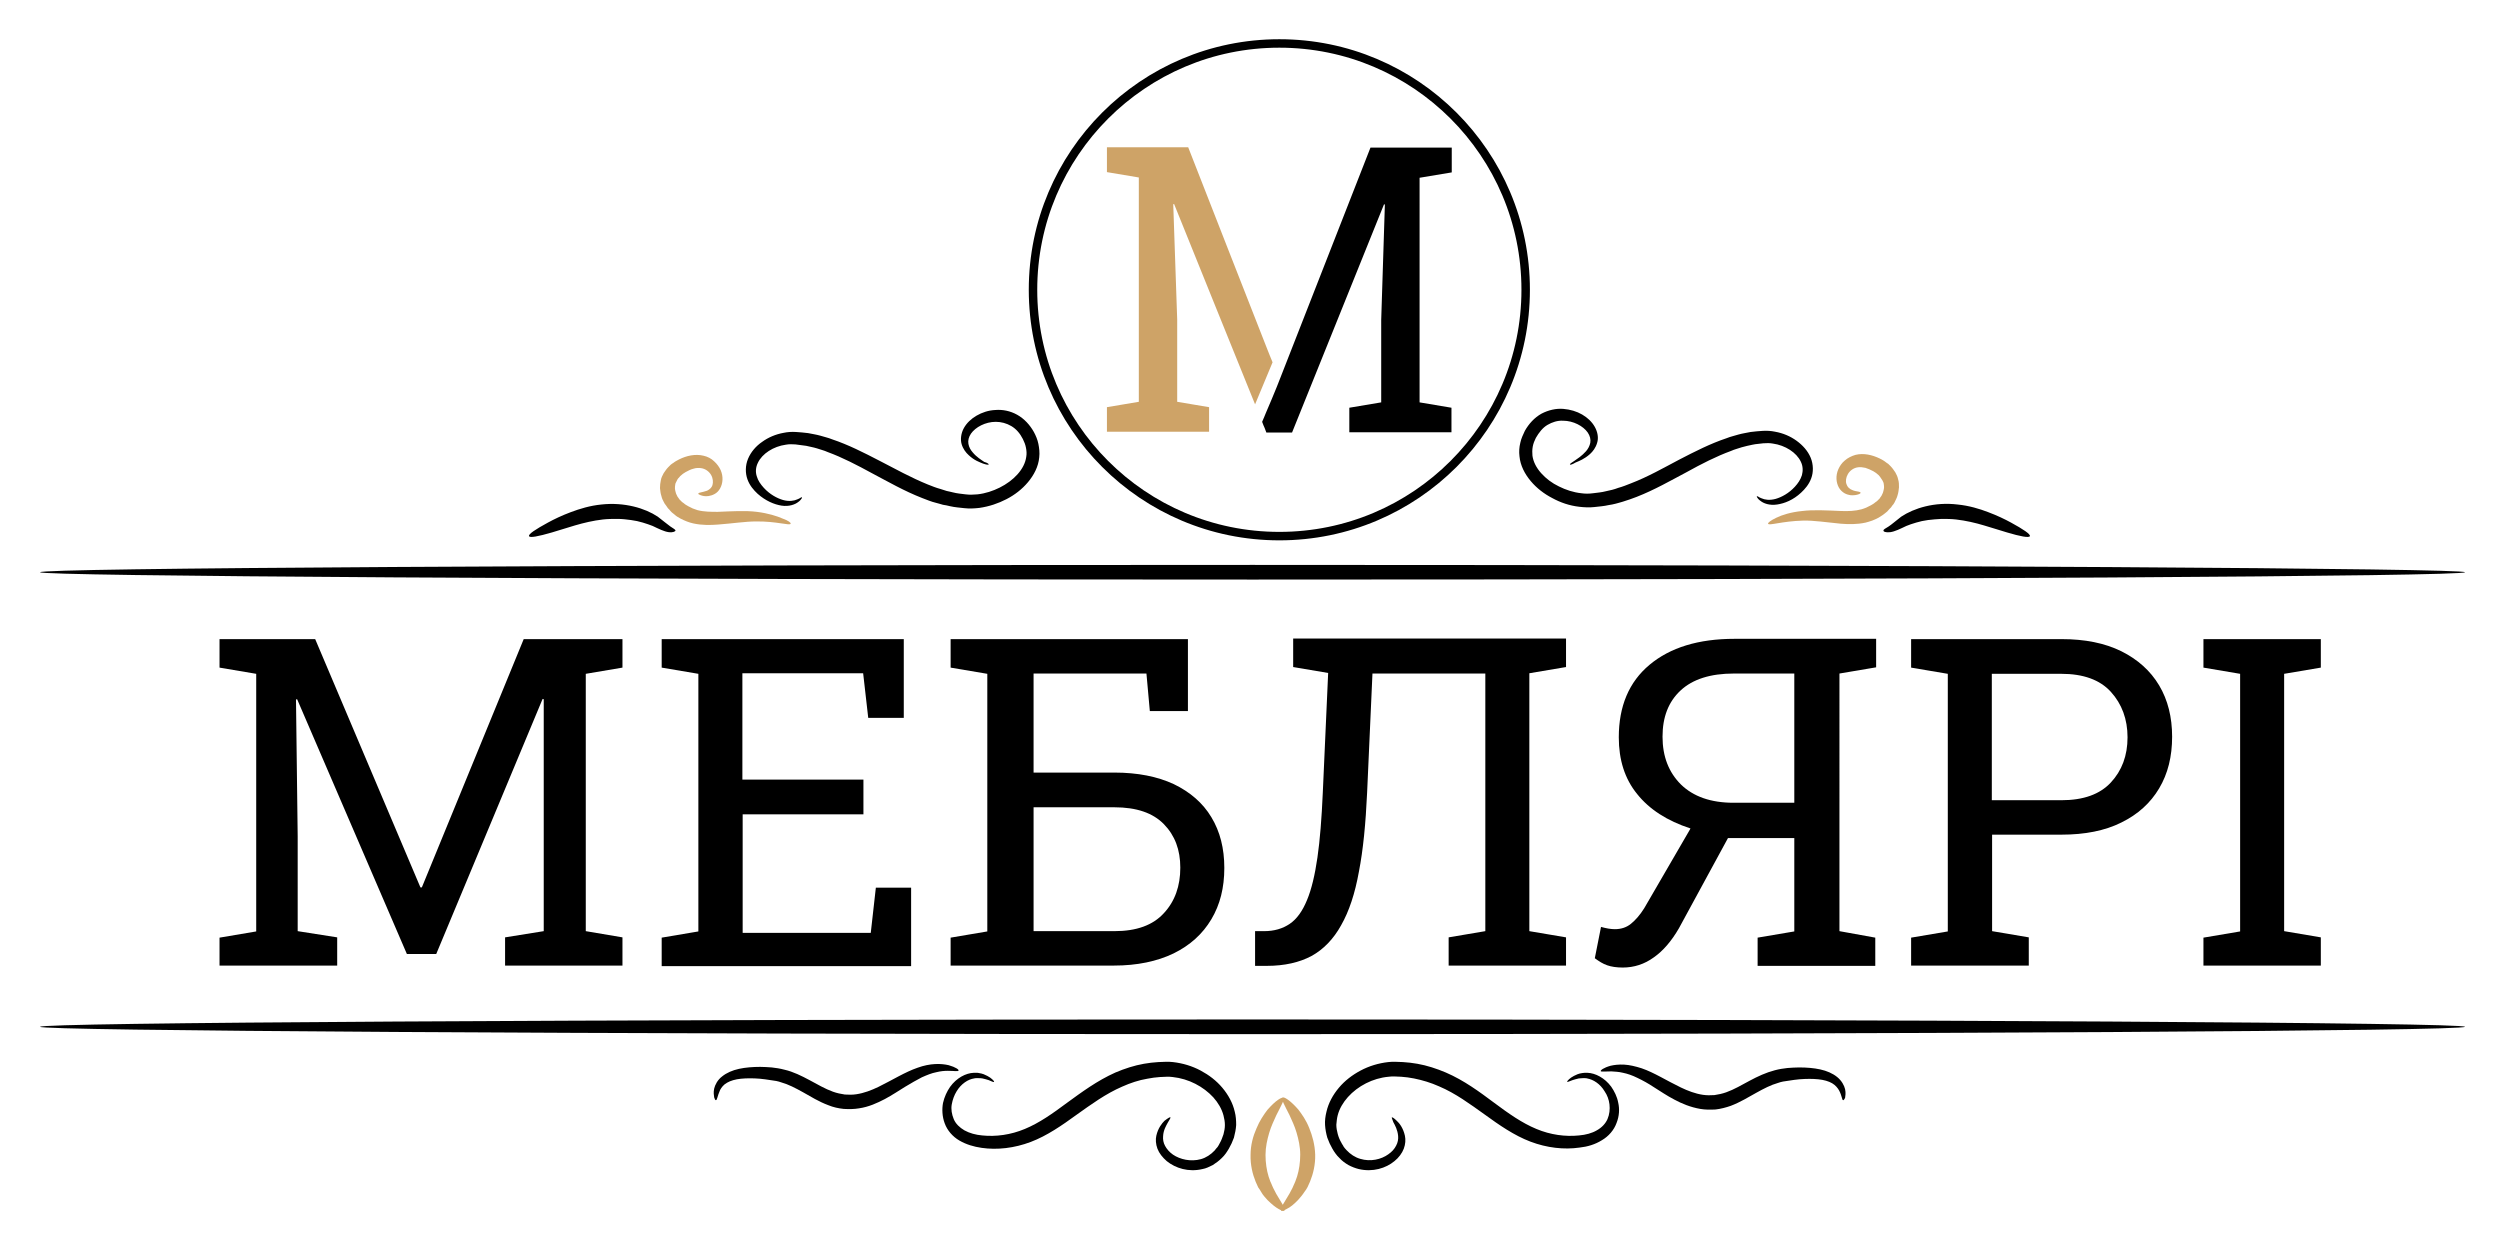 <?xml version="1.0" encoding="utf-8"?>
<!-- Generator: Adobe Illustrator 22.0.1, SVG Export Plug-In . SVG Version: 6.00 Build 0)  -->
<svg version="1.1" xmlns="http://www.w3.org/2000/svg" xmlns:xlink="http://www.w3.org/1999/xlink" x="0px" y="0px"
	 viewBox="0 0 886 443.5" style="enable-background:new 0 0 886 443.5;" xml:space="preserve">
<style type="text/css">
	.st0{fill:#CEA367;}
	.st1{fill:none;stroke:#000000;stroke-width:3;stroke-miterlimit:10;}
</style>
<g id="Слой_3">
	<g>
		<path d="M77.8,342.3v-10l13-2.2v-91.3l-13-2.2v-10.1h13h20.9l37.3,88h0.5l36.1-88h35v10.1l-13,2.2V330l13,2.2v10H179v-10l13.7-2.2
			v-33.6v-48.6l-0.4-0.1l-37.7,90.4h-10.4l-38.9-90.3l-0.4,0.1l0.6,48.5V330l14,2.2v10H77.8z"/>
		<path d="M234.5,342.3v-10l13-2.2v-91.3l-13-2.2v-10.1h85.8v27.9h-12.6l-1.8-15.8h-42.8v37.7H306v12.3h-42.8v42h45.4l1.8-16h12.5
			v27.8H234.5z"/>
		<path d="M336.9,342.3v-10l13-2.2v-91.3l-13-2.2v-10.1h84.1V252h-13.5l-1.2-13.3h-40v35.1h28.6c8.3,0,15.3,1.4,21.1,4.1
			c5.8,2.8,10.3,6.7,13.3,11.7c3.1,5.1,4.6,11.1,4.6,18c0,7-1.5,13-4.6,18.2c-3.1,5.2-7.5,9.2-13.4,12.1c-5.8,2.8-12.9,4.3-21.1,4.3
			H336.9z M366.3,330h28.6c7.9,0,13.7-2.1,17.6-6.4c3.9-4.2,5.8-9.6,5.8-16.1c0-6.3-1.9-11.4-5.8-15.4c-3.9-4-9.7-6-17.6-6h-28.6
			V330z"/>
		<path d="M444.8,342.3V330h3.2c3.6,0,6.6-0.9,9.1-2.6c2.5-1.7,4.5-4.5,6.1-8.4c1.6-3.8,2.8-8.9,3.7-15.1c0.9-6.2,1.5-13.9,1.9-23
			l1.9-42.4l-12.4-2.1v-10.1H555v10.1l-13,2.2V330l13,2.2v10h-41.6v-10l13-2.2v-91.3h-40l-1.9,42.3c-0.5,10.9-1.4,20.2-2.9,27.9
			c-1.4,7.8-3.5,14.1-6.3,19c-2.7,4.9-6.3,8.6-10.5,10.9c-4.3,2.3-9.6,3.5-15.8,3.5H444.8z"/>
		<path d="M664.6,332.3v10h-41.7v-10l13-2.2v-33.1h-23.5L595,329c-2.6,4.5-5.6,8-8.9,10.3c-3.3,2.4-7,3.6-11,3.6
			c-2.2,0-4.1-0.3-5.5-0.8c-1.5-0.5-2.9-1.4-4.4-2.5l2.2-11.1c1.8,0.5,3.4,0.8,4.9,0.8c2.2,0,4.1-0.6,5.7-1.9
			c1.6-1.3,3.2-3.1,4.7-5.5l16.2-27.9l0.2-0.4c-8.3-2.7-14.6-6.8-18.9-12.2c-4.4-5.4-6.5-12.1-6.5-20.1c0-11,3.6-19.6,10.9-25.7
			s17.3-9.2,30.1-9.2h50.2v10.1l-13,2.2V330L664.6,332.3z M614.5,238.7c-8.3,0-14.6,2-18.9,6c-4.3,4-6.4,9.4-6.4,16.4
			c0,7,2.2,12.6,6.5,16.9c4.4,4.3,10.6,6.5,18.7,6.5h21.5v-45.8H614.5z"/>
		<path d="M677.3,342.3v-10l13-2.2v-91.3l-13-2.2v-10.1h13h40.3c8.3,0,15.3,1.4,21.2,4.3c5.8,2.9,10.3,6.9,13.4,12.1
			c3.1,5.2,4.6,11.3,4.6,18.2c0,7-1.5,13.1-4.6,18.3c-3.1,5.2-7.5,9.2-13.4,12.1c-5.8,2.9-12.9,4.3-21.2,4.3h-24.6V330l13,2.2v10
			H677.3z M705.9,283.6h24.6c7.9,0,13.7-2.1,17.6-6.3c3.9-4.2,5.9-9.5,5.9-16c0-6.4-2-11.8-5.9-16.1s-9.8-6.4-17.6-6.4h-24.6V283.6z
			"/>
		<path d="M780.9,342.3v-10l13-2.2v-91.3l-13-2.2v-10.1h41.6v10.1l-13,2.2V330l13,2.2v10H780.9z"/>
	</g>
</g>
<g id="Слой_2">
	<g>
		<g>
			<g>
				<g>
					<path d="M873.6,202.8c0,1.5-192.4,2.6-429.7,2.6s-429.7-1.2-429.7-2.6c0-1.5,192.4-2.6,429.7-2.6S873.6,201.4,873.6,202.8z"/>
				</g>
			</g>
		</g>
		<g>
			<g>
				<g>
					<path class="st0" d="M280.2,185.6c-0.3,0.8-4.9-0.9-12.3-0.8c-3.7,0-8.1,0.7-13.4,1.1c-2.6,0.2-5.6,0.3-8.8-0.4
						c-0.8-0.2-1.6-0.4-2.3-0.7c-0.7-0.3-1.5-0.6-2.2-1c-0.7-0.4-1.5-0.8-2.1-1.4l-1-0.8c-0.3-0.3-0.6-0.6-0.9-1l-0.5-0.5
						c-0.1-0.2-0.3-0.4-0.4-0.6c-0.3-0.4-0.5-0.7-0.8-1.1c-0.4-0.8-0.9-1.6-1.1-2.6c-0.3-0.9-0.4-1.8-0.5-2.8c0-1,0.1-1.9,0.3-2.8
						c0.1-0.5,0.2-0.9,0.4-1.3c0.2-0.4,0.4-0.8,0.6-1.2c0.5-0.7,1-1.5,1.6-2.1c0.3-0.3,0.6-0.6,0.9-0.9c0.3-0.2,0.6-0.5,1-0.7
						c0.6-0.5,1.3-0.8,2-1.2c2.6-1.3,5.7-2,8.6-1.3c1.4,0.3,2.8,1,3.8,2c1,0.9,1.8,2,2.3,3.1c1,2.3,0.8,4.7-0.2,6.5
						c-0.5,0.9-1.2,1.6-2,2c-0.7,0.4-1.5,0.6-2.1,0.7c-1.3,0.2-2.2-0.1-2.8-0.3c-0.6-0.2-0.9-0.4-0.8-0.6c0-0.2,0.4-0.3,0.9-0.4
						c0.5-0.1,1.3-0.3,2.2-0.6c0.8-0.4,1.6-1,1.9-2c0.3-1,0.2-2.4-0.5-3.6c-0.7-1.2-2-2.2-3.6-2.4c-0.8-0.1-1.7-0.1-2.6,0.2
						c-0.9,0.2-1.9,0.7-2.8,1.2c-0.4,0.3-0.9,0.5-1.3,0.9l-0.6,0.5c-0.2,0.2-0.3,0.4-0.5,0.6c-0.4,0.3-0.6,0.8-0.8,1.2
						c-0.1,0.2-0.2,0.4-0.3,0.6c-0.1,0.2-0.2,0.4-0.2,0.7c-0.1,0.4-0.1,0.9-0.1,1.4c0.1,0.5,0.1,0.9,0.3,1.4
						c0.1,0.5,0.4,0.9,0.6,1.4l0.5,0.7c0.1,0.1,0.2,0.2,0.2,0.3l0.3,0.3l0.6,0.6l0.7,0.5c0.4,0.4,1,0.7,1.5,1
						c0.5,0.3,1.1,0.5,1.6,0.8c0.6,0.2,1.1,0.4,1.7,0.6c2.3,0.6,4.8,0.6,7.2,0.6c4.9-0.2,9.8-0.5,13.8,0c4,0.5,7.2,1.5,9.2,2.4
						C279.4,184.5,280.4,185.3,280.2,185.6z"/>
				</g>
			</g>
		</g>
		<g>
			<g>
				<g>
					<path d="M350.4,164.6c-0.1,0.2-0.8,0.1-2-0.3c-1.2-0.5-3.1-1.1-5.1-3c-1-0.9-2-2.2-2.5-3.9c-0.5-1.7-0.2-3.9,0.8-5.7
						c1-1.8,2.6-3.3,4.5-4.4c1.9-1.1,4.2-1.9,6.7-2c2.5-0.2,5.2,0.3,7.7,1.7c2.5,1.4,4.5,3.6,5.9,6.1c0.7,1.3,1.3,2.7,1.6,4.2
						c0.3,1.5,0.5,3.1,0.3,4.8c-0.3,3.3-1.9,6.3-4,8.8c-2.1,2.5-4.7,4.5-7.6,6c-2.9,1.5-6.1,2.6-9.6,3.1c-1.7,0.2-3.6,0.3-5.3,0.1
						c-1.7-0.2-3.4-0.3-5.1-0.7c-0.8-0.2-1.7-0.4-2.5-0.5c-0.8-0.2-1.6-0.5-2.5-0.7c-1.7-0.4-3.3-1.1-4.9-1.7
						c-6.4-2.5-12.1-5.8-17.6-8.7c-5.5-3-10.7-5.7-15.9-7.6c-0.6-0.3-1.3-0.5-1.9-0.7c-0.6-0.2-1.3-0.4-1.9-0.6
						c-1.3-0.4-2.6-0.6-3.8-0.9c-1.3-0.2-2.5-0.3-3.8-0.5c-1.2-0.1-2.3-0.1-3.4,0.1c-4.4,0.6-8.4,3.2-9.9,6.4
						c-0.8,1.6-0.9,3.3-0.4,4.8c0.4,1.5,1.4,2.9,2.5,4.1c2.1,2.3,4.7,3.7,6.8,4.3c2.1,0.6,3.9,0.3,5-0.2c0.3-0.1,0.5-0.2,0.7-0.3
						c0.2-0.1,0.4-0.2,0.5-0.3c0.3-0.2,0.5-0.2,0.5-0.1c0.1,0.1,0,0.2-0.2,0.5c-0.1,0.1-0.2,0.3-0.4,0.5c-0.2,0.2-0.4,0.4-0.7,0.6
						c-1.1,0.9-3.3,1.7-5.9,1.3c-2.6-0.4-5.7-1.7-8.5-4.2c-1.4-1.3-2.8-2.9-3.6-5.1c-0.8-2.2-0.8-4.9,0.2-7.3c1-2.4,2.8-4.5,5-6
						c2.2-1.6,4.8-2.7,7.6-3.2c1.4-0.3,2.9-0.4,4.4-0.3c1.4,0.1,2.8,0.2,4.3,0.4c1.4,0.3,2.9,0.5,4.3,0.9c0.7,0.2,1.4,0.4,2.1,0.6
						c0.7,0.2,1.4,0.4,2.1,0.7c5.7,1.9,11.2,4.7,16.8,7.6c5.6,2.9,11.2,6,17.1,8.4c1.5,0.6,3,1.2,4.5,1.6c0.7,0.2,1.5,0.5,2.2,0.7
						c0.8,0.2,1.5,0.3,2.2,0.5c1.5,0.4,3,0.5,4.5,0.7c1.5,0.2,2.8,0.1,4.2,0c2.8-0.3,5.5-1.2,7.9-2.4c2.4-1.2,4.6-2.8,6.3-4.7
						c1.7-1.9,2.8-4,3.1-6.2c0.2-1.1,0.1-2.2-0.1-3.2c-0.2-1.1-0.6-2.1-1.1-3.1c-1-2-2.4-3.6-4.1-4.6c-1.7-1-3.6-1.5-5.5-1.5
						c-3.7,0-7.2,1.9-8.8,4.2c-0.8,1.2-1.1,2.4-0.9,3.6c0.2,1.2,0.8,2.2,1.5,3c1.4,1.7,3.1,2.7,4.1,3.4
						C350,164,350.5,164.5,350.4,164.6z"/>
				</g>
			</g>
		</g>
		<g>
			<g>
				<g>
					<path d="M414.8,396c0.1,0.1-0.2,0.7-0.9,1.8c-0.6,1.1-1.6,2.7-1.7,4.9c-0.1,1.1,0.1,2.3,0.7,3.4c0.6,1.1,1.5,2.2,2.8,3.1
						c2.5,1.7,6.3,2.6,9.9,1.6c1.8-0.5,3.5-1.6,4.9-3.1c0.3-0.4,0.6-0.8,1-1.2c0.3-0.5,0.6-0.9,0.8-1.4c0.6-1,0.9-2,1.3-3.1
						c0.3-1.1,0.5-2.2,0.5-3.3c0-1.1-0.2-2.3-0.5-3.4c-0.6-2.3-1.9-4.5-3.6-6.4c-3.5-3.8-8.7-6.6-14.4-7.2l-1.1-0.1l-1.1,0
						c-0.7,0-1.5,0.1-2.3,0.1c-1.5,0.1-3,0.3-4.5,0.6c-3,0.5-6,1.5-8.9,2.8c-5.8,2.5-11,6.3-16.2,10c-5.1,3.7-10.4,7.4-16.2,9.6
						c-5.8,2.2-11.9,2.9-17.4,2.1c-2.8-0.4-5.5-1.2-7.9-2.6c-2.4-1.4-4.3-3.6-5.2-6.1c-0.9-2.4-1-5-0.6-7.2c0.5-2.2,1.4-4.1,2.5-5.7
						c2.3-3.2,5.6-4.9,8.4-5c0.3,0,0.7,0,1,0c0.3,0,0.6,0,0.9,0.1c0.6,0.1,1.1,0.2,1.6,0.4c0.5,0.2,0.9,0.4,1.3,0.6
						c0.4,0.2,0.7,0.4,1,0.6c1.1,0.8,1.5,1.4,1.4,1.5c-0.1,0.2-0.8-0.1-1.9-0.6c-0.3-0.1-0.6-0.2-1-0.3c-0.4-0.1-0.8-0.2-1.2-0.3
						c-0.4-0.1-0.9-0.1-1.4-0.1c-0.2,0-0.5,0-0.8,0c-0.3,0-0.5,0-0.8,0.1c-2.1,0.3-4.6,1.9-6.2,4.6c-0.8,1.3-1.4,2.9-1.7,4.6
						c-0.3,1.7,0,3.5,0.7,5.2c0.7,1.7,2.1,3,3.8,4c1.8,1,4,1.6,6.3,1.8c4.8,0.5,10.1-0.2,15.1-2.3c5.1-2.1,9.9-5.5,15-9.3
						c5.1-3.7,10.6-7.8,17.1-10.7c3.3-1.4,6.7-2.5,10.1-3.1c1.7-0.3,3.4-0.5,5.1-0.6c0.9,0,1.7-0.1,2.6-0.1l1.3,0l1.3,0.1
						c3.5,0.4,6.8,1.4,9.8,3c3,1.6,5.6,3.6,7.7,6.1c2.1,2.5,3.7,5.4,4.4,8.5c0.4,1.5,0.5,3.1,0.5,4.7c-0.1,1.5-0.4,3-0.8,4.5
						c-0.5,1.4-1.1,2.7-1.8,3.9c-0.3,0.6-0.8,1.2-1.1,1.7c-0.4,0.6-0.9,1.1-1.4,1.6c-1,1-2.1,1.8-3.2,2.5c-1.2,0.6-2.4,1.2-3.6,1.4
						c-5,1.2-9.6-0.3-12.7-2.8c-1.5-1.3-2.7-2.8-3.3-4.4c-0.6-1.6-0.7-3.3-0.4-4.6c0.6-2.7,2-4.4,2.9-5.3
						C414,396.2,414.7,395.8,414.8,396z"/>
				</g>
			</g>
		</g>
		<g>
			<g>
				<g>
					<path class="st0" d="M455.2,429c-0.2,0.3-0.9,0.1-2-0.5c-1.1-0.6-2.5-1.7-4-3.2c-0.7-0.8-1.6-1.7-2.2-2.8
						c-0.3-0.6-0.7-1.1-1.1-1.7c-0.3-0.6-0.6-1.3-0.9-2c-1.1-2.7-1.9-6-1.8-9.5c0-3.5,0.9-6.7,2.1-9.4c1.1-2.7,2.6-4.9,3.9-6.6
						c1.4-1.6,2.7-2.8,3.7-3.5c1-0.7,1.7-0.9,1.9-0.7c0.3,0.2,0.1,1-0.4,2c-0.5,1-1.2,2.5-2.1,4.2c-0.8,1.8-1.8,3.8-2.5,6.2
						c-0.7,2.4-1.3,5-1.3,7.8c0,2.8,0.4,5.4,1.1,7.7c0.2,0.6,0.4,1.1,0.6,1.7c0.2,0.5,0.5,1,0.7,1.6c0.4,1,1,1.9,1.4,2.8
						c1,1.6,1.8,3,2.4,4C455.2,428,455.4,428.7,455.2,429z"/>
				</g>
			</g>
		</g>
		<g>
			<g>
				<g>
					<path class="st0" d="M454,429c-0.2-0.3,0-1,0.6-2c0.6-1,1.4-2.3,2.4-4c0.4-0.9,1-1.7,1.4-2.8c0.2-0.5,0.5-1,0.7-1.6
						c0.2-0.5,0.4-1.1,0.6-1.7c0.7-2.3,1.1-4.9,1.1-7.7c0-2.8-0.6-5.4-1.3-7.8c-0.7-2.4-1.7-4.4-2.5-6.2c-0.9-1.7-1.6-3.2-2.1-4.2
						c-0.5-1.1-0.6-1.8-0.4-2c0.3-0.2,0.9,0,1.9,0.7c1,0.7,2.3,1.9,3.7,3.5c1.3,1.7,2.8,3.8,3.9,6.6c1.1,2.7,2,5.9,2.1,9.4
						c0.1,3.5-0.7,6.8-1.8,9.5c-0.3,0.7-0.6,1.3-0.9,2c-0.3,0.6-0.7,1.2-1.1,1.7c-0.7,1.1-1.5,2-2.2,2.8c-1.5,1.6-2.9,2.7-4,3.2
						C454.9,429.1,454.2,429.3,454,429z"/>
				</g>
			</g>
		</g>
		<g>
			<g>
				<g>
					<path d="M187.5,190c-0.3-0.7,2.3-2.4,6.7-4.8c2.2-1.2,4.9-2.5,8.1-3.7c3.2-1.2,6.8-2.3,10.8-2.7c8.2-0.9,15.5,1.3,20,4.3
						c2.1,1.6,3.5,2.8,4.5,3.5c1,0.7,1.7,1,1.8,1.4c0,0.3-0.8,0.8-2.4,0.6c-1.6-0.2-3.6-1.2-5.7-2.2c-1-0.4-2.2-0.8-3.5-1.2
						c-1.3-0.4-2.7-0.7-4.2-0.9c-1.5-0.2-3.1-0.4-4.8-0.4c-1.6,0-3.3,0-5.1,0.2c-3.5,0.4-6.8,1.2-9.9,2.1c-3,0.9-5.8,1.8-8.2,2.5
						C190.8,190.1,187.7,190.7,187.5,190z"/>
				</g>
			</g>
		</g>
		<g>
			<g>
				<g>
					<path class="st0" d="M626.6,185.6c-0.1-0.3,0.8-1.1,2.9-2.1c2-1,5.2-2,9.2-2.4c4-0.5,8.9-0.2,13.8,0c2.5,0.1,5,0,7.2-0.6
						c0.5-0.2,1.1-0.3,1.7-0.6c0.5-0.3,1.1-0.5,1.6-0.8c0.5-0.3,1.1-0.6,1.5-1l0.7-0.5l0.6-0.6l0.3-0.3c0.1-0.1,0.2-0.2,0.2-0.3
						l0.5-0.7c0.2-0.5,0.5-0.9,0.6-1.4c0.2-0.5,0.2-1,0.3-1.4c0-0.5,0-0.9-0.1-1.4c0-0.2-0.1-0.5-0.2-0.7c-0.1-0.2-0.2-0.4-0.3-0.6
						c-0.3-0.4-0.5-0.8-0.8-1.2c-0.2-0.2-0.3-0.4-0.5-0.6l-0.6-0.5c-0.4-0.4-0.9-0.6-1.3-0.9c-0.9-0.5-1.9-0.9-2.8-1.2
						c-0.9-0.2-1.8-0.3-2.6-0.2c-1.6,0.2-2.9,1.2-3.6,2.4c-0.7,1.2-0.9,2.6-0.5,3.6c0.3,1,1.1,1.7,1.9,2c0.8,0.4,1.6,0.5,2.2,0.6
						c0.6,0.1,0.9,0.3,0.9,0.4c0,0.2-0.2,0.4-0.8,0.6c-0.6,0.2-1.5,0.4-2.8,0.3c-0.6-0.1-1.4-0.3-2.1-0.7c-0.7-0.4-1.5-1.1-2-2
						c-1-1.8-1.2-4.2-0.2-6.5c0.5-1.1,1.2-2.2,2.3-3.1c1-0.9,2.4-1.6,3.8-2c2.9-0.7,5.9,0,8.6,1.3c0.7,0.4,1.4,0.7,2,1.2
						c0.3,0.2,0.6,0.5,1,0.7c0.3,0.3,0.6,0.6,0.9,0.9c0.6,0.6,1.1,1.4,1.6,2.1c0.2,0.4,0.4,0.8,0.6,1.2c0.2,0.4,0.3,0.9,0.4,1.3
						c0.3,0.9,0.3,1.8,0.3,2.8c-0.1,0.9-0.2,1.9-0.5,2.8c-0.2,0.9-0.7,1.7-1.1,2.6c-0.2,0.4-0.5,0.8-0.8,1.1
						c-0.1,0.2-0.3,0.4-0.4,0.6l-0.5,0.5c-0.3,0.3-0.6,0.7-0.9,1l-1,0.8c-0.7,0.6-1.4,0.9-2.1,1.4c-0.7,0.4-1.5,0.7-2.2,1
						c-0.8,0.3-1.6,0.5-2.3,0.7c-3.2,0.7-6.1,0.6-8.8,0.4c-5.3-0.5-9.6-1.2-13.4-1.1C631.5,184.7,626.9,186.4,626.6,185.6z"/>
				</g>
			</g>
		</g>
		<g>
			<g>
				<g>
					<path d="M556.4,164.6c-0.1-0.2,0.5-0.6,1.6-1.3c1-0.7,2.6-1.7,4.1-3.4c0.7-0.8,1.3-1.9,1.5-3c0.2-1.2-0.1-2.4-0.9-3.6
						c-1.6-2.3-5.1-4.2-8.8-4.2c-1.9-0.1-3.8,0.5-5.5,1.5c-1.7,1-3,2.7-4.1,4.6c-0.5,1-0.9,2-1.1,3.1c-0.2,1.1-0.2,2.2-0.1,3.2
						c0.3,2.2,1.4,4.3,3.1,6.2c1.7,1.9,3.8,3.5,6.3,4.7c2.4,1.2,5.1,2.1,7.9,2.4c1.4,0.2,2.7,0.2,4.2,0c1.5-0.2,3-0.3,4.5-0.7
						c0.7-0.2,1.5-0.3,2.2-0.5c0.7-0.2,1.5-0.4,2.2-0.7c1.5-0.4,3-1,4.5-1.6c6-2.3,11.6-5.5,17.1-8.4c5.6-2.9,11.1-5.7,16.8-7.6
						c0.7-0.3,1.4-0.5,2.1-0.7c0.7-0.2,1.4-0.4,2.1-0.6c1.4-0.4,2.9-0.6,4.3-0.9c1.4-0.2,2.9-0.3,4.3-0.4c1.4-0.1,3,0,4.4,0.3
						c2.8,0.5,5.4,1.6,7.6,3.2c2.2,1.6,4,3.6,5,6c1,2.4,1,5.2,0.2,7.3c-0.8,2.2-2.2,3.8-3.6,5.1c-2.8,2.6-5.8,3.8-8.5,4.2
						c-2.7,0.4-4.8-0.4-5.9-1.3c-0.3-0.2-0.5-0.4-0.7-0.6c-0.2-0.2-0.3-0.4-0.4-0.5c-0.2-0.3-0.2-0.5-0.2-0.5c0.1-0.1,0.3,0,0.5,0.1
						c0.1,0.1,0.3,0.2,0.5,0.3c0.2,0.1,0.5,0.2,0.7,0.3c1.1,0.5,2.8,0.8,5,0.2c2.1-0.6,4.7-2,6.8-4.3c1.1-1.2,2-2.5,2.5-4.1
						c0.4-1.5,0.4-3.2-0.4-4.8c-1.5-3.2-5.5-5.8-9.9-6.4c-1.1-0.2-2.2-0.2-3.4-0.1c-1.2,0.2-2.5,0.2-3.8,0.5
						c-1.3,0.3-2.5,0.5-3.8,0.9c-0.6,0.2-1.3,0.4-1.9,0.6c-0.6,0.2-1.3,0.4-1.9,0.7c-5.2,1.9-10.5,4.6-15.9,7.6
						c-5.5,2.9-11.2,6.2-17.6,8.7c-1.6,0.6-3.2,1.2-4.9,1.7c-0.8,0.2-1.6,0.5-2.5,0.7c-0.8,0.2-1.7,0.4-2.5,0.5
						c-1.7,0.4-3.4,0.5-5.1,0.7c-1.7,0.2-3.6,0.1-5.3-0.1c-3.5-0.4-6.7-1.5-9.6-3.1c-2.9-1.5-5.5-3.5-7.6-6c-2.1-2.5-3.7-5.5-4-8.8
						c-0.2-1.6-0.1-3.2,0.3-4.8c0.3-1.5,1-2.9,1.6-4.2c1.4-2.5,3.4-4.7,5.9-6.1c2.5-1.3,5.2-1.9,7.7-1.7c2.5,0.2,4.8,0.9,6.7,2
						c1.9,1.1,3.5,2.6,4.5,4.4c1,1.8,1.4,3.9,0.8,5.7c-0.5,1.7-1.5,3-2.5,3.9c-2,1.8-3.9,2.5-5.1,3
						C557.1,164.7,556.4,164.8,556.4,164.6z"/>
				</g>
			</g>
		</g>
		<g>
			<g>
				<g>
					<path d="M493.3,396c0.1-0.1,0.7,0.2,1.7,1.2c1,0.9,2.3,2.6,2.9,5.3c0.3,1.4,0.2,3-0.4,4.6c-0.6,1.6-1.8,3.2-3.3,4.4
						c-3,2.5-7.7,4-12.7,2.8c-1.2-0.3-2.5-0.8-3.6-1.4c-1.2-0.7-2.3-1.5-3.2-2.5c-0.5-0.5-1-1-1.4-1.6c-0.4-0.6-0.8-1.1-1.1-1.7
						c-0.7-1.2-1.3-2.5-1.8-3.9c-0.4-1.4-0.7-2.9-0.8-4.5c-0.1-1.5,0.1-3.1,0.5-4.7c0.7-3.1,2.3-6,4.4-8.5c2.1-2.5,4.7-4.5,7.7-6.1
						c3-1.6,6.3-2.6,9.8-3l1.3-0.1l1.3,0c0.9,0,1.7,0.1,2.6,0.1c1.7,0.1,3.4,0.3,5.1,0.6c3.4,0.6,6.8,1.7,10.1,3.1
						c6.5,2.8,12,6.9,17.1,10.7c5.1,3.8,9.9,7.2,15,9.3c5,2.1,10.3,2.8,15.1,2.3c2.4-0.2,4.6-0.8,6.3-1.8c1.8-1,3.1-2.4,3.8-4
						c0.7-1.6,0.9-3.5,0.7-5.2c-0.2-1.7-0.8-3.3-1.7-4.6c-1.6-2.7-4-4.2-6.2-4.6c-0.3-0.1-0.5-0.1-0.8-0.1c-0.3,0-0.5,0-0.8,0
						c-0.5,0.1-1,0-1.4,0.1c-0.4,0.1-0.8,0.2-1.2,0.3c-0.4,0.1-0.7,0.2-1,0.3c-1.2,0.5-1.8,0.7-1.9,0.6c-0.1-0.1,0.3-0.7,1.4-1.5
						c0.3-0.2,0.6-0.4,1-0.6c0.4-0.2,0.8-0.4,1.3-0.6c0.5-0.2,1-0.3,1.6-0.4c0.3,0,0.6-0.1,0.9-0.1c0.3,0,0.7,0,1,0
						c2.8,0.1,6.1,1.8,8.4,4.9c1.1,1.6,2.1,3.5,2.5,5.7c0.5,2.2,0.4,4.7-0.6,7.2c-0.9,2.5-2.8,4.7-5.2,6.1c-2.4,1.5-5.1,2.3-7.9,2.6
						c-5.5,0.8-11.6,0.1-17.4-2.1c-5.8-2.2-11.1-5.9-16.2-9.6c-5.2-3.7-10.3-7.5-16.2-10c-2.9-1.3-5.9-2.2-8.9-2.8
						c-1.5-0.3-3-0.5-4.5-0.6c-0.8,0-1.5-0.1-2.3-0.1l-1.1,0l-1.1,0.1c-5.6,0.5-10.9,3.3-14.4,7.2c-1.7,1.9-3,4.1-3.6,6.4
						c-0.3,1.1-0.4,2.3-0.5,3.4c0,1.1,0.2,2.2,0.5,3.3c0.3,1.1,0.7,2.1,1.3,3.1c0.2,0.5,0.6,0.9,0.8,1.4c0.3,0.4,0.6,0.8,1,1.2
						c1.4,1.5,3.1,2.6,4.9,3.1c3.6,1.1,7.4,0.2,9.9-1.6c1.3-0.9,2.2-1.9,2.8-3.1c0.6-1.1,0.8-2.3,0.7-3.4c-0.2-2.2-1.1-3.8-1.7-4.9
						C493.5,396.7,493.1,396.1,493.3,396z"/>
				</g>
			</g>
		</g>
		<g>
			<g>
				<g>
					<path d="M719.4,190c-0.3,0.7-3.4,0.1-8.1-1.3c-2.4-0.7-5.1-1.6-8.2-2.5c-3-0.9-6.4-1.7-9.9-2.1c-1.8-0.2-3.4-0.2-5.1-0.2
						c-1.7,0.1-3.3,0.2-4.8,0.4c-1.5,0.2-2.9,0.5-4.2,0.9c-1.3,0.4-2.6,0.8-3.5,1.2c-2.1,1-4.1,2-5.7,2.2c-1.6,0.2-2.5-0.2-2.4-0.6
						c0-0.4,0.7-0.7,1.8-1.4c1.1-0.7,2.4-1.9,4.5-3.5c4.5-3,11.8-5.3,20-4.3c4,0.4,7.7,1.5,10.8,2.7c3.2,1.2,5.9,2.5,8.1,3.7
						C717.1,187.6,719.6,189.3,719.4,190z"/>
				</g>
			</g>
		</g>
		<g>
			<g>
				<g>
					<path d="M253.7,389.9c-0.2,0-0.4-0.3-0.6-1c-0.1-0.7-0.3-1.7,0-3.1c0.3-1.3,1.2-3.1,2.8-4.3c1.6-1.3,3.7-2.2,6-2.7
						c2.3-0.5,4.9-0.7,7.5-0.7c1.3,0,2.7,0.1,4.1,0.2c0.7,0.1,1.4,0.2,2.2,0.3c0.7,0.1,1.5,0.3,2.3,0.5c3.1,0.7,6.1,2.2,8.9,3.7
						c2.8,1.5,5.5,3.1,8.3,4.1c1.4,0.5,2.8,0.8,4.2,1c1.4,0.1,2.8,0.1,4.1-0.1c2.7-0.4,5.3-1.4,7.8-2.6c4.9-2.4,9.5-5.3,13.9-6.8
						c2.2-0.8,4.3-1.2,6.2-1.3c1.9-0.1,3.5,0.1,4.8,0.4c2.5,0.7,3.7,1.6,3.5,1.9c-0.1,0.4-1.5,0.1-3.8,0.1c-1.2,0-2.5,0.1-4.1,0.5
						c-1.6,0.3-3.3,1-5.1,1.8c-1.8,0.9-3.8,2.1-6,3.4c-2.1,1.3-4.5,2.9-7.1,4.3c-2.7,1.4-5.7,2.8-9.2,3.3c-1.7,0.3-3.6,0.3-5.4,0.2
						c-1.9-0.2-3.7-0.6-5.4-1.3c-3.5-1.3-6.3-3.1-9-4.6c-2.7-1.5-5.2-2.8-7.7-3.5c-0.6-0.2-1.2-0.4-1.8-0.5c-0.7-0.1-1.3-0.2-2-0.3
						c-1.3-0.2-2.6-0.4-3.8-0.5c-2.4-0.2-4.7-0.2-6.7,0c-2,0.2-3.7,0.7-4.9,1.4c-1.3,0.7-2,1.7-2.5,2.6
						C254.2,388.5,254.2,389.9,253.7,389.9z"/>
				</g>
			</g>
		</g>
		<g>
			<g>
				<g>
					<path d="M653.2,389.9c-0.4,0-0.4-1.5-1.4-3.4c-0.5-0.9-1.3-1.9-2.5-2.6c-1.2-0.7-2.9-1.2-4.9-1.4c-2-0.2-4.2-0.2-6.7,0
						c-1.2,0.1-2.5,0.3-3.8,0.5c-0.6,0.1-1.3,0.2-2,0.3c-0.6,0.1-1.2,0.3-1.8,0.5c-2.5,0.7-5,2-7.7,3.5c-2.7,1.5-5.6,3.3-9,4.6
						c-1.7,0.6-3.6,1.1-5.4,1.3c-1.9,0.1-3.7,0.1-5.4-0.2c-3.5-0.6-6.6-1.9-9.2-3.3c-2.7-1.4-5-3-7.1-4.3c-2.1-1.4-4.1-2.5-6-3.4
						c-1.8-0.9-3.6-1.5-5.1-1.8c-1.6-0.4-2.9-0.4-4.1-0.5c-2.3,0-3.7,0.2-3.8-0.1c-0.1-0.3,1-1.2,3.5-1.9c1.3-0.3,2.9-0.5,4.8-0.4
						c1.9,0.1,4,0.6,6.2,1.3c4.4,1.5,8.9,4.4,13.9,6.8c2.5,1.2,5.1,2.2,7.8,2.6c1.4,0.2,2.7,0.2,4.1,0.1c1.4-0.2,2.8-0.5,4.2-1
						c2.8-1,5.5-2.6,8.3-4.1c2.8-1.5,5.8-2.9,8.9-3.7c0.8-0.2,1.6-0.4,2.3-0.5c0.7-0.1,1.4-0.2,2.2-0.3c1.4-0.1,2.8-0.2,4.1-0.2
						c2.7,0,5.2,0.2,7.5,0.7c2.3,0.5,4.4,1.4,6,2.7c1.6,1.3,2.5,3,2.8,4.3c0.3,1.4,0.1,2.4,0,3.1C653.6,389.6,653.4,390,653.2,389.9
						z"/>
				</g>
			</g>
		</g>
		<g>
			<g>
				<g>
					<path d="M873.6,363.9c0,1.5-192.4,2.6-429.7,2.6s-429.7-1.2-429.7-2.6c0-1.5,192.4-2.6,429.7-2.6S873.6,362.4,873.6,363.9z"/>
				</g>
			</g>
		</g>
	</g>
</g>
<g id="Слой_4">
	<circle class="st1" cx="453.4" cy="102.7" r="87.3"/>
</g>
<g id="Слой_5">
	<g>
		<path class="st0" d="M449.1,123.7c-9.3-23.8-18.7-47.6-28-71.5h-28.8v8.8l11.3,1.9v79.5l-11.3,1.9v8.7h36.2v-8.7l-11.3-1.9v-29.2
			l-1.4-40.8l0.3-0.1c9.6,23.7,19.1,47.4,28.7,71c2.1-5,4.1-9.9,6.2-14.9C450.4,126.9,449.7,125.3,449.1,123.7z"/>
	</g>
</g>
<g id="Слой_6">
	<g>
		<path d="M514.5,61.1v-8.8h-28.8c-10.7,27.3-21.4,54.6-32.1,82c-0.2,0.6-0.6,1.5-1.1,2.8c-1.3,3.3-2.1,5-3.9,9.3
			c-0.3,0.7-0.7,1.8-1.3,3.1c0.1,0.3,0.3,0.7,0.5,1.3c0.1,0.3,0.2,0.5,0.4,0.9c0.2,0.5,0.4,1,0.6,1.6c3,0,6.1,0,9.1,0l32.6-80.9
			l0.3,0.1l-1.3,40.9v29.2l-11.3,1.9v8.7h36.2v-8.7l-11.3-1.9V63L514.5,61.1z"/>
	</g>
	<path d="M473.4,139.9"/>
</g>
</svg>
